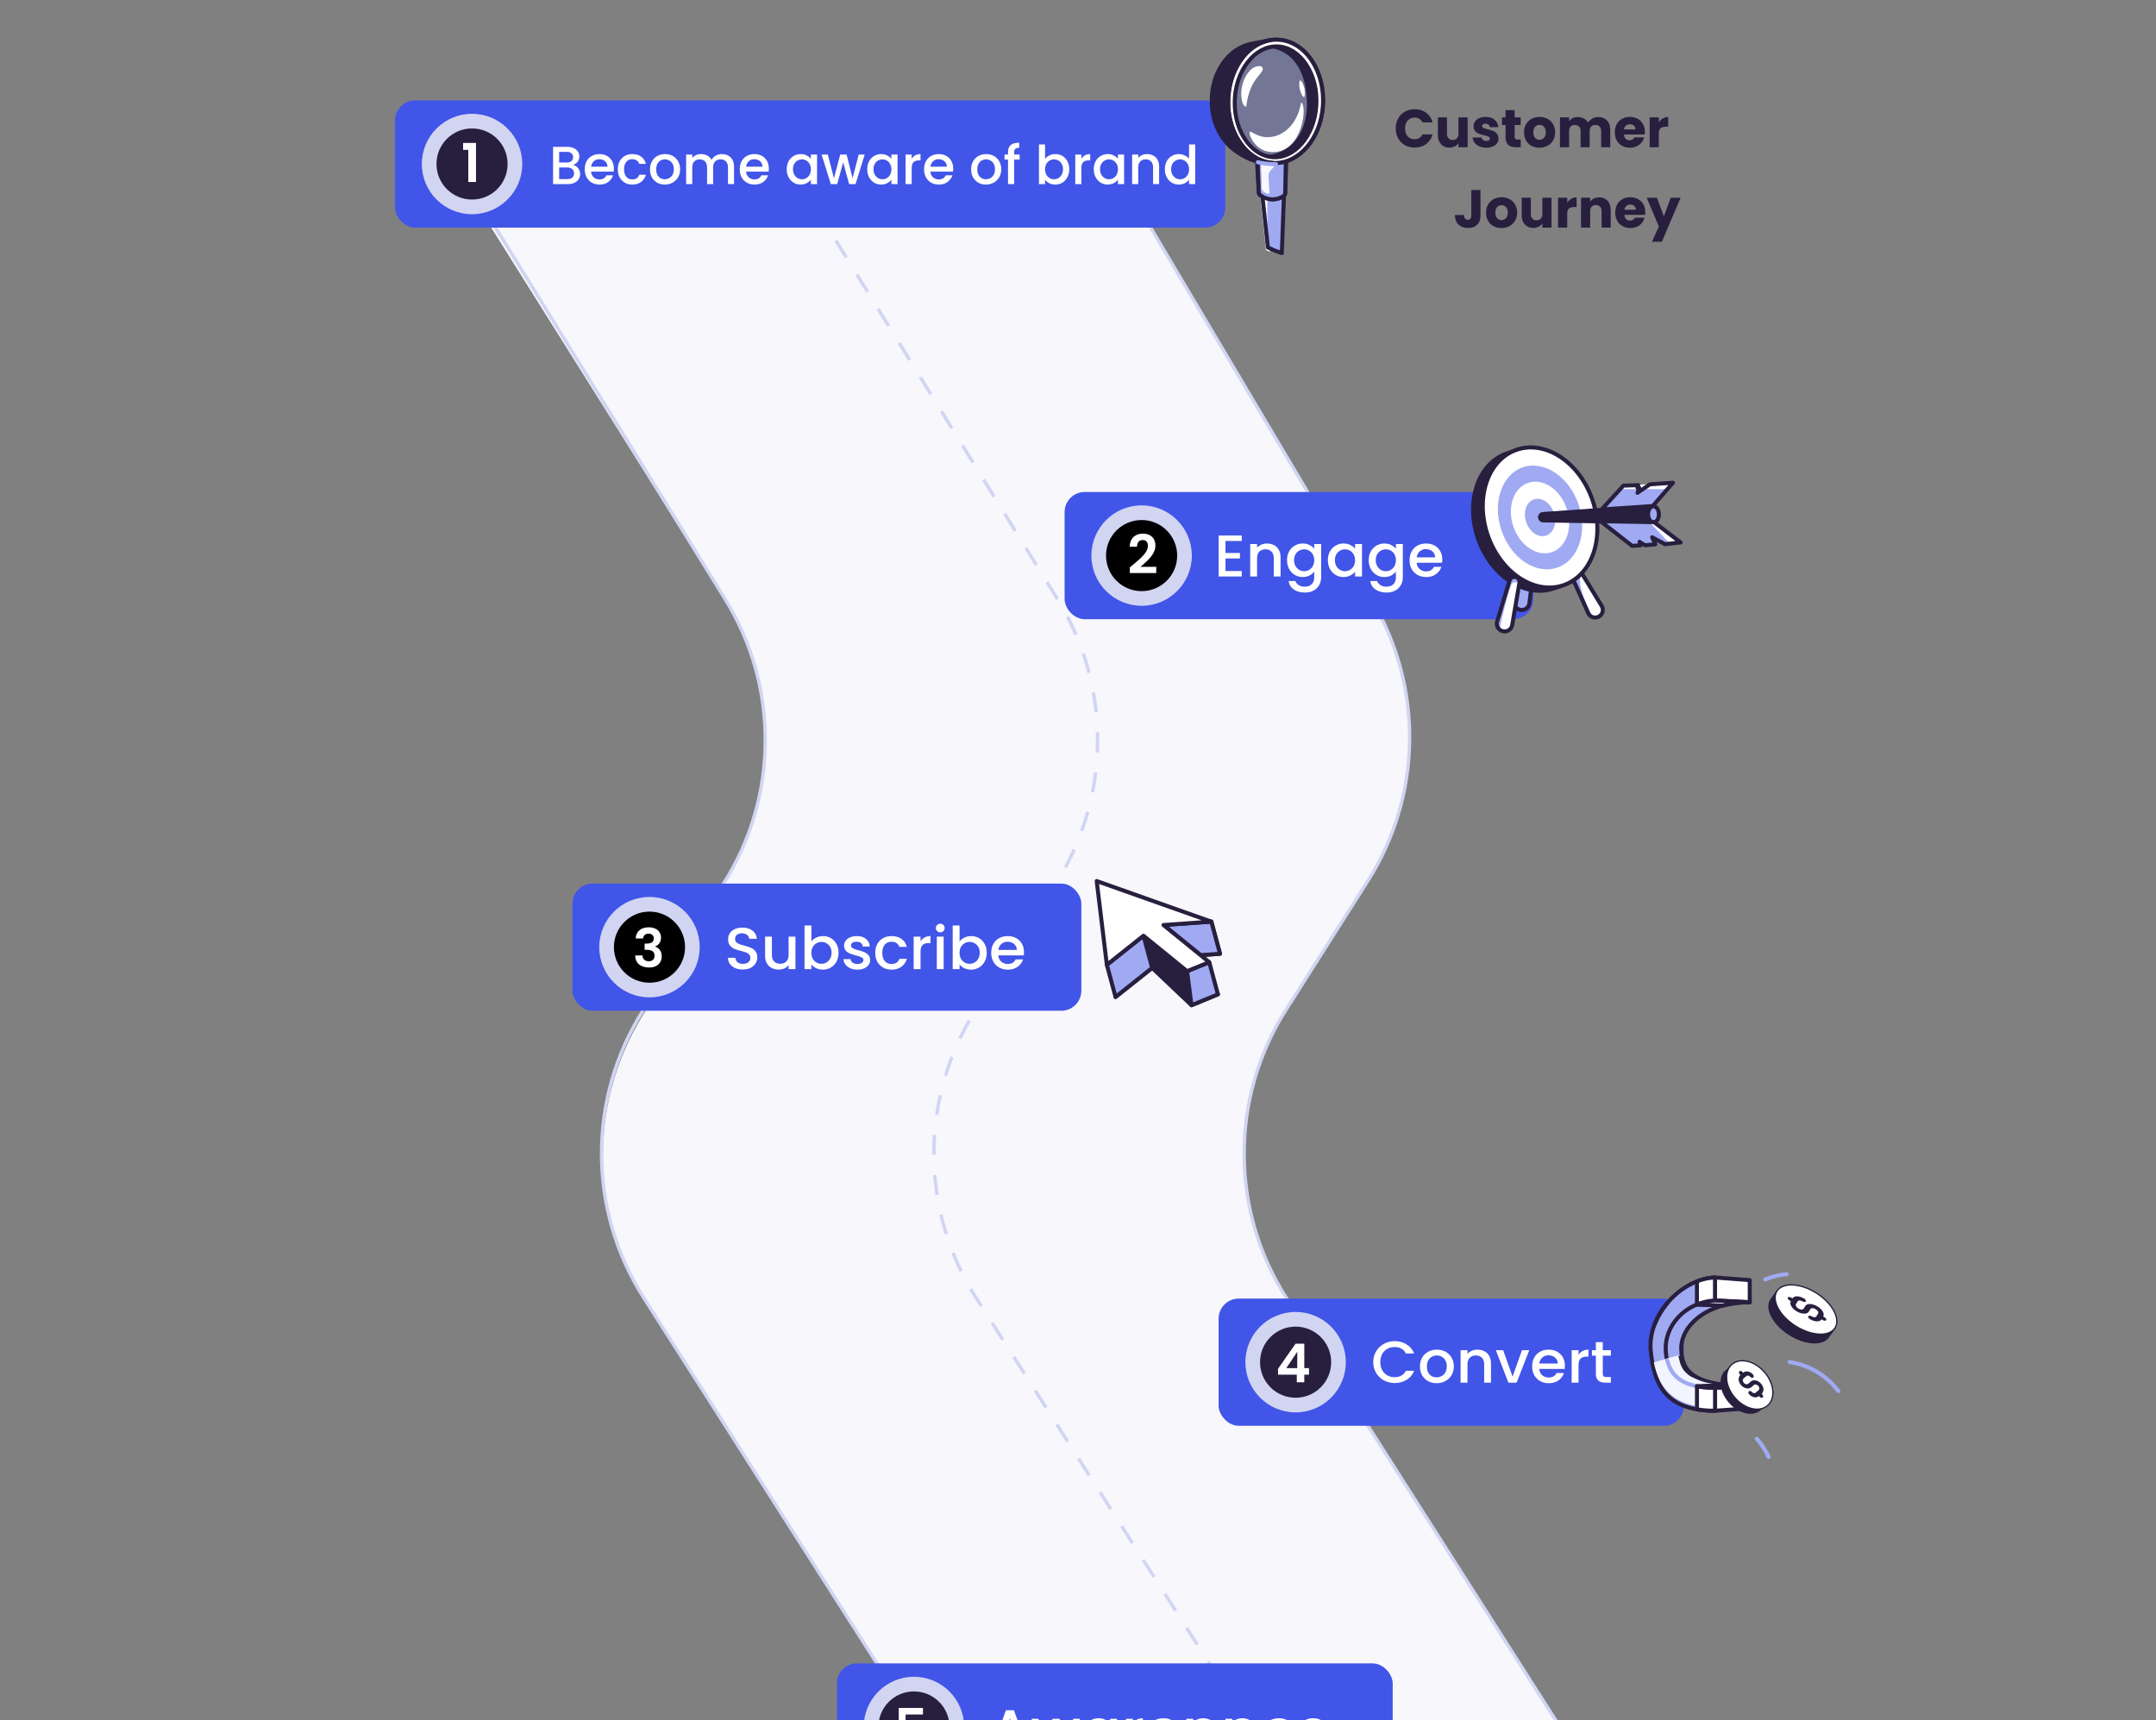 <?xml version="1.0" encoding="UTF-8"?> <svg xmlns="http://www.w3.org/2000/svg" width="644" height="514" fill="none"><rect width="100%" height="100%" fill="#808080" stroke="none"/> <g clip-path="url(#a)"> <path fill="#F7F7FC" d="M409.851 179.477 321.735 31H123.506l92.591 147.608c16.071 25.621 16.32 58.115.643 83.979l-25.069 41.358c-15.799 26.066-15.414 58.844.993 84.531l105.294 164.851c17.401 27.243 16.696 62.281-1.786 88.803l-78.737 112.986c-19.881 28.529-19.057 66.633 2.04 94.275l99.358 130.184a76.125 76.125 0 0 0 53.101 29.575c65.959 6.44 108.067-68.645 68.172-121.564l-28.955-38.409c-20.938-27.773-21.531-65.892-1.469-94.303l78.643-111.371c18.736-26.534 19.569-61.763 2.106-89.153l-106.26-166.668c-16.693-26.181-16.728-59.657-.09-85.873l24.52-38.637c16.143-25.437 16.626-57.787 1.25-83.695Z"></path> <path stroke="#D1D5F2" stroke-dasharray="6 6" d="m224.43 31 91.485 148.092c16.104 26.067 15.904 59.041-.514 84.911l-23.992 37.806c-16.638 26.216-16.603 59.692.09 85.873l106.26 166.668c17.463 27.39 16.63 62.619-2.106 89.153L317.01 754.874c-20.062 28.411-19.468 66.53 1.469 94.303L451.781 1026"></path> <path stroke="#D1D5F2" d="m321.735 31 88.116 148.477c15.376 25.908 14.893 58.258-1.25 83.695l-24.52 38.637c-16.638 26.216-16.603 59.692.09 85.873l106.26 166.668c17.463 27.39 16.63 62.619-2.107 89.153l-78.642 111.371c-20.062 28.411-19.469 66.53 1.469 94.303L544.453 1026M125.157 31l91.485 148.092c16.103 26.067 15.903 59.041-.514 84.911l-23.992 37.806c-16.638 26.216-16.603 59.692.089 85.873L298.486 554.35c17.462 27.39 16.63 62.619-2.107 89.153l-78.642 111.371c-20.063 28.411-19.469 66.53 1.469 94.303L352.508 1026"></path> <rect width="248" height="38" x="118" y="30" fill="#4155E8" rx="6"></rect> <path fill="#fff" d="M171.152 49.288c.597.107 1.104.421 1.52.944.416.523.624 1.115.624 1.776 0 .565-.149 1.077-.448 1.536-.288.448-.709.805-1.264 1.072-.555.256-1.2.384-1.936.384H165.2V43.88h4.24c.757 0 1.408.128 1.952.384s.955.603 1.232 1.04c.277.427.416.907.416 1.44 0 .64-.171 1.173-.512 1.6-.341.427-.8.741-1.376.944Zm-4.128-.736h2.256c.597 0 1.061-.133 1.392-.4.341-.277.512-.672.512-1.184 0-.501-.171-.89-.512-1.168-.331-.288-.795-.432-1.392-.432h-2.256v3.184Zm2.464 4.96c.619 0 1.104-.15 1.456-.448.352-.299.528-.715.528-1.248 0-.544-.187-.976-.56-1.296-.373-.32-.869-.48-1.488-.48h-2.4v3.472h2.464Zm13.87-3.136c0 .33-.021.63-.064.896h-6.736c.053.704.315 1.27.784 1.696.469.427 1.045.64 1.728.64.981 0 1.675-.41 2.08-1.232h1.968a4 4 0 0 1-1.456 2c-.693.512-1.557.768-2.592.768-.843 0-1.6-.187-2.272-.56a4.187 4.187 0 0 1-1.568-1.6c-.373-.693-.56-1.493-.56-2.4 0-.907.181-1.701.544-2.384a3.936 3.936 0 0 1 1.552-1.6c.672-.373 1.44-.56 2.304-.56.832 0 1.573.181 2.224.544a3.83 3.83 0 0 1 1.52 1.536c.363.65.544 1.403.544 2.256Zm-1.904-.576c-.011-.672-.251-1.21-.72-1.616-.469-.405-1.051-.608-1.744-.608-.629 0-1.168.203-1.616.608-.448.395-.715.933-.8 1.616h4.88Zm3.091.784c0-.907.181-1.701.544-2.384a3.963 3.963 0 0 1 1.536-1.6c.651-.373 1.397-.56 2.24-.56 1.067 0 1.947.256 2.64.768.704.501 1.179 1.221 1.424 2.16h-1.968a2.081 2.081 0 0 0-.768-1.024c-.352-.245-.795-.368-1.328-.368-.747 0-1.344.267-1.792.8-.437.523-.656 1.259-.656 2.208 0 .95.219 1.69.656 2.224.448.533 1.045.8 1.792.8 1.056 0 1.755-.464 2.096-1.392h1.968c-.256.896-.736 1.61-1.44 2.144-.704.523-1.579.784-2.624.784-.843 0-1.589-.187-2.24-.56a4.101 4.101 0 0 1-1.536-1.6c-.363-.693-.544-1.493-.544-2.4Zm14.026 4.56c-.832 0-1.584-.187-2.256-.56a4.151 4.151 0 0 1-1.584-1.6c-.384-.693-.576-1.493-.576-2.4 0-.896.197-1.69.592-2.384a4.09 4.09 0 0 1 1.616-1.6c.683-.373 1.445-.56 2.288-.56.843 0 1.605.187 2.288.56a4.09 4.09 0 0 1 1.616 1.6c.395.693.592 1.488.592 2.384 0 .896-.203 1.69-.608 2.384a4.25 4.25 0 0 1-1.664 1.616 4.78 4.78 0 0 1-2.304.56Zm0-1.584a2.67 2.67 0 0 0 1.312-.336c.416-.224.752-.56 1.008-1.008.256-.448.384-.992.384-1.632 0-.64-.123-1.179-.368-1.616a2.473 2.473 0 0 0-.976-1.008 2.67 2.67 0 0 0-1.312-.336 2.67 2.67 0 0 0-1.312.336c-.395.224-.709.56-.944 1.008-.235.437-.352.976-.352 1.616 0 .95.24 1.685.72 2.208.491.512 1.104.768 1.84.768Zm17.051-7.52c.693 0 1.312.144 1.856.432.555.288.987.715 1.296 1.28.32.565.48 1.248.48 2.048V55h-1.808v-4.928c0-.79-.197-1.392-.592-1.808-.395-.427-.933-.64-1.616-.64s-1.227.213-1.632.64c-.395.416-.592 1.019-.592 1.808V55h-1.808v-4.928c0-.79-.197-1.392-.592-1.808-.395-.427-.933-.64-1.616-.64s-1.227.213-1.632.64c-.395.416-.592 1.019-.592 1.808V55h-1.824v-8.816h1.824v1.008a3.033 3.033 0 0 1 1.136-.848 3.6 3.6 0 0 1 1.472-.304c.704 0 1.333.15 1.888.448.555.299.981.73 1.28 1.296.267-.533.683-.955 1.248-1.264a3.64 3.64 0 0 1 1.824-.48Zm14.033 4.336c0 .33-.021.63-.064.896h-6.736c.053.704.315 1.27.784 1.696.469.427 1.045.64 1.728.64.981 0 1.675-.41 2.08-1.232h1.968a4 4 0 0 1-1.456 2c-.693.512-1.557.768-2.592.768-.843 0-1.6-.187-2.272-.56a4.187 4.187 0 0 1-1.568-1.6c-.373-.693-.56-1.493-.56-2.4 0-.907.181-1.701.544-2.384a3.936 3.936 0 0 1 1.552-1.6c.672-.373 1.44-.56 2.304-.56.832 0 1.573.181 2.224.544a3.83 3.83 0 0 1 1.52 1.536c.363.65.544 1.403.544 2.256Zm-1.904-.576c-.011-.672-.251-1.21-.72-1.616-.469-.405-1.051-.608-1.744-.608-.629 0-1.168.203-1.616.608-.448.395-.715.933-.8 1.616h4.88Zm7.247.752c0-.885.182-1.67.544-2.352a4.07 4.07 0 0 1 3.616-2.16c.694 0 1.296.139 1.808.416.523.267.939.603 1.248 1.008v-1.28h1.84V55h-1.84v-1.312c-.309.416-.73.763-1.264 1.04-.533.277-1.141.416-1.824.416a3.92 3.92 0 0 1-2.08-.576 4.283 4.283 0 0 1-1.504-1.632c-.362-.704-.544-1.499-.544-2.384Zm7.216.032c0-.608-.128-1.136-.384-1.584a2.578 2.578 0 0 0-.976-1.024 2.571 2.571 0 0 0-1.312-.352c-.469 0-.906.117-1.312.352a2.58 2.58 0 0 0-.992 1.008c-.245.437-.368.96-.368 1.568 0 .608.123 1.141.368 1.6.256.459.587.81.992 1.056.416.235.854.352 1.312.352.47 0 .907-.117 1.312-.352.406-.235.731-.576.976-1.024.256-.459.384-.992.384-1.6Zm16.076-4.4L255.554 55h-1.92l-1.776-6.512L250.082 55h-1.92l-2.752-8.816h1.856l1.84 7.088 1.872-7.088h1.904l1.792 7.056 1.824-7.056h1.792Zm.755 4.368c0-.885.181-1.67.544-2.352a4.063 4.063 0 0 1 3.616-2.16c.693 0 1.296.139 1.808.416.523.267.939.603 1.248 1.008v-1.28h1.84V55h-1.84v-1.312c-.309.416-.731.763-1.264 1.04s-1.141.416-1.824.416a3.917 3.917 0 0 1-2.08-.576 4.275 4.275 0 0 1-1.504-1.632c-.363-.704-.544-1.499-.544-2.384Zm7.216.032c0-.608-.128-1.136-.384-1.584a2.584 2.584 0 0 0-.976-1.024 2.574 2.574 0 0 0-1.312-.352c-.469 0-.907.117-1.312.352a2.58 2.58 0 0 0-.992 1.008c-.245.437-.368.96-.368 1.568 0 .608.123 1.141.368 1.6.256.459.587.81.992 1.056a2.63 2.63 0 0 0 1.312.352c.469 0 .907-.117 1.312-.352s.731-.576.976-1.024c.256-.459.384-.992.384-1.6Zm6.06-3.12a2.826 2.826 0 0 1 1.056-1.04c.448-.256.976-.384 1.584-.384v1.888h-.464c-.715 0-1.259.181-1.632.544-.363.363-.544.992-.544 1.888V55h-1.824v-8.816h1.824v1.28Zm12.397 2.912c0 .33-.022.63-.064.896h-6.736c.053.704.314 1.27.784 1.696.469.427 1.045.64 1.728.64.981 0 1.674-.41 2.08-1.232h1.967a3.992 3.992 0 0 1-1.455 2c-.694.512-1.558.768-2.592.768-.843 0-1.6-.187-2.272-.56a4.18 4.18 0 0 1-1.568-1.6c-.374-.693-.56-1.493-.56-2.4 0-.907.181-1.701.544-2.384a3.93 3.93 0 0 1 1.552-1.6c.672-.373 1.44-.56 2.304-.56.832 0 1.573.181 2.224.544.65.363 1.157.875 1.52 1.536.362.65.544 1.403.544 2.256Zm-1.904-.576c-.011-.672-.251-1.21-.72-1.616-.47-.405-1.051-.608-1.744-.608-.63 0-1.168.203-1.616.608-.448.395-.715.933-.8 1.616h4.88Zm11.679 5.344c-.832 0-1.584-.187-2.256-.56a4.151 4.151 0 0 1-1.584-1.6c-.384-.693-.576-1.493-.576-2.4 0-.896.197-1.69.592-2.384a4.083 4.083 0 0 1 1.616-1.6c.682-.373 1.445-.56 2.288-.56.842 0 1.605.187 2.288.56a4.095 4.095 0 0 1 1.616 1.6c.394.693.592 1.488.592 2.384 0 .896-.203 1.69-.608 2.384a4.256 4.256 0 0 1-1.664 1.616 4.785 4.785 0 0 1-2.304.56Zm0-1.584c.469 0 .906-.112 1.312-.336.416-.224.752-.56 1.008-1.008.256-.448.384-.992.384-1.632 0-.64-.123-1.179-.368-1.616a2.479 2.479 0 0 0-.976-1.008 2.672 2.672 0 0 0-1.312-.336c-.47 0-.907.112-1.312.336-.395.224-.71.56-.944 1.008-.235.437-.352.976-.352 1.616 0 .95.24 1.685.72 2.208.49.512 1.104.768 1.84.768Zm10.075-5.888h-1.632V55h-1.84v-7.328h-1.04v-1.488h1.04v-.624c0-1.013.267-1.75.8-2.208.544-.47 1.392-.704 2.544-.704v1.52c-.555 0-.944.107-1.168.32-.224.203-.336.56-.336 1.072v.624h1.632v1.488Zm7.597-.176c.309-.427.73-.773 1.264-1.04a3.92 3.92 0 0 1 1.808-.416c.778 0 1.482.187 2.112.56.629.373 1.125.907 1.488 1.6.362.683.544 1.467.544 2.352 0 .885-.182 1.68-.544 2.384a4.12 4.12 0 0 1-1.504 1.632 3.947 3.947 0 0 1-2.096.576c-.683 0-1.291-.133-1.824-.4-.523-.267-.939-.608-1.248-1.024V55h-1.824V43.16h1.824v4.336Zm5.36 3.056c0-.608-.128-1.13-.384-1.568a2.447 2.447 0 0 0-.992-1.008 2.577 2.577 0 0 0-1.312-.352 2.63 2.63 0 0 0-1.312.352 2.691 2.691 0 0 0-.992 1.024c-.246.448-.368.976-.368 1.584 0 .608.122 1.141.368 1.6.256.448.586.79.992 1.024a2.63 2.63 0 0 0 1.312.352c.469 0 .906-.117 1.312-.352.416-.245.746-.597.992-1.056.256-.459.384-.992.384-1.6Zm5.483-3.088a2.826 2.826 0 0 1 1.056-1.04c.448-.256.976-.384 1.584-.384v1.888h-.464c-.714 0-1.258.181-1.632.544-.362.363-.544.992-.544 1.888V55h-1.824v-8.816h1.824v1.28Zm3.709 3.088c0-.885.181-1.67.544-2.352a4.063 4.063 0 0 1 3.616-2.16c.693 0 1.296.139 1.808.416.523.267.939.603 1.248 1.008v-1.28h1.84V55h-1.84v-1.312c-.309.416-.731.763-1.264 1.04s-1.141.416-1.824.416a3.917 3.917 0 0 1-2.08-.576 4.275 4.275 0 0 1-1.504-1.632c-.363-.704-.544-1.499-.544-2.384Zm7.216.032c0-.608-.128-1.136-.384-1.584a2.584 2.584 0 0 0-.976-1.024 2.574 2.574 0 0 0-1.312-.352c-.469 0-.907.117-1.312.352a2.58 2.58 0 0 0-.992 1.008c-.245.437-.368.96-.368 1.568 0 .608.123 1.141.368 1.6.256.459.587.81.992 1.056a2.63 2.63 0 0 0 1.312.352c.469 0 .907-.117 1.312-.352s.731-.576.976-1.024c.256-.459.384-.992.384-1.6Zm8.684-4.544c.693 0 1.312.144 1.856.432.554.288.986.715 1.296 1.28.309.565.464 1.248.464 2.048V55h-1.808v-4.928c0-.79-.198-1.392-.592-1.808-.395-.427-.934-.64-1.616-.64-.683 0-1.227.213-1.632.64-.395.416-.592 1.019-.592 1.808V55h-1.824v-8.816h1.824v1.008a3.025 3.025 0 0 1 1.136-.848 3.71 3.71 0 0 1 1.488-.304Zm5.334 4.512c0-.885.182-1.67.544-2.352a4.059 4.059 0 0 1 3.632-2.16c.576 0 1.142.128 1.696.384.566.245 1.014.576 1.344.992V43.16h1.84V55h-1.84v-1.328c-.298.427-.714.779-1.248 1.056-.522.277-1.125.416-1.808.416a4.028 4.028 0 0 1-2.112-.576 4.283 4.283 0 0 1-1.504-1.632c-.362-.704-.544-1.499-.544-2.384Zm7.216.032c0-.608-.128-1.136-.384-1.584a2.578 2.578 0 0 0-.976-1.024 2.571 2.571 0 0 0-1.312-.352c-.469 0-.906.117-1.312.352a2.58 2.58 0 0 0-.992 1.008c-.245.437-.368.96-.368 1.568 0 .608.123 1.141.368 1.6.256.459.587.81.992 1.056.416.235.854.352 1.312.352.47 0 .907-.117 1.312-.352.406-.235.731-.576.976-1.024.256-.459.384-.992.384-1.6Z"></path> <circle cx="141" cy="49" r="15" fill="#D1D5F2"></circle> <circle cx="141" cy="49" r="10.625" fill="#281F3F"></circle> <path fill="#fff" d="M138.326 44.775v-2.064h3.856v11.664h-2.304v-9.6h-1.552Z"></path> <path fill="#A0AAF3" d="m379.081 47.595 4.857-.075-1.03 27.791-2.432-.326-1.714-1.152-2.853-26.387 3.172.15Z"></path> <path fill="#A0AAF3" d="m380.055 58.48.399 16.67 2.435.233.336-17.341-3.17.438Z"></path> <path stroke="#281F3F" stroke-linecap="round" stroke-linejoin="round" stroke-miterlimit="10" stroke-width="1.2" d="m375.994 57.384-.543-9.613 8.802-1.275-.357 11.141a1.24 1.24 0 0 1-.593 1.016c-.738.44-2.051 1.034-3.733.869a6.227 6.227 0 0 1-3.039-1.155 1.233 1.233 0 0 1-.537-.983Z"></path> <path fill="#fff" d="M376.423 58.504a5.1 5.1 0 0 0 .89.247c.261.05.501.083.72.1.306.024.542.165.537.316-.051 2.151-.049 4.36.028 6.614.114 3.414.334 6.297.729 9.497-.399-.175-.807-.433-1.206-.614a9445.191 9445.191 0 0 0-1.698-16.16Z"></path> <path stroke="#281F3F" stroke-linecap="round" stroke-linejoin="round" stroke-miterlimit="10" stroke-width="1.2" d="m379.066 47.595 4.856-.077-1.04 28.103-2.36-.853-1.801-.834-2.827-26.488 3.172.15Z"></path> <path fill="#A0AAF3" d="M379.566 59.529a6.236 6.236 0 0 1-3.039-1.155 1.247 1.247 0 0 1-.525-.983l-.364-9.964 4.321.924 4.513-.183c-.116 4.085-.474 5.38-.59 9.465-.014.419-.235.796-.593 1.016a6.05 6.05 0 0 1-3.723.88Z"></path> <path fill="#F7F7FC" d="m381.57 47.135-.574 2.493a5.867 5.867 0 0 0-1.571 1.444 2.615 2.615 0 0 0-.519 1.73l.305 5.526-1.298.176-1.02-.63-.249-10.71 4.926-.029Z"></path> <path fill="#A0AAF3" d="M379.556 59.528a6.231 6.231 0 0 1-3.04-1.155 1.25 1.25 0 0 1-.526-.983l-.363-9.963.903.84c.098 2.598.185 5.196.284 7.795.011.302.121.598.311.833.294.369.826.846 1.622.959.207.031.404.03.591.017a1.401 1.401 0 0 0 1.253-1.416l-.167-8.318.8-1.623s2.996-.373 3.018-1.136c-.116 4.085-.244 8.17-.361 12.255-.014.419-.234.796-.593 1.016a6.108 6.108 0 0 1-3.732.88Z"></path> <path stroke="#281F3F" stroke-linecap="round" stroke-linejoin="round" stroke-miterlimit="10" stroke-width="1.2" d="M379.562 59.53a6.232 6.232 0 0 1-3.039-1.156 1.25 1.25 0 0 1-.526-.983l-.363-9.963 4.741-.04 3.71.455c-.117 4.085-.091 5.705-.207 9.79-.015.42-.236.796-.594 1.016a6.046 6.046 0 0 1-3.722.88Z"></path> <path fill="#4353EE" fill-opacity=".2" d="M366.857 30.395c-.074 9.932 5.954 17.944 13.447 18.297 7.493.353 14.132-7.064 14.84-16.966.746-10.374-5.223-19.471-13.383-19.855-8.16-.384-14.836 8.117-14.904 18.524Z"></path> <path fill="#281F3F" stroke="#281F3F" stroke-linecap="round" stroke-linejoin="round" stroke-miterlimit="10" stroke-width="1.2" d="M376.724 46.984c6.836.322 13.897-4.34 14.273-15.453-.029-12.391-5.853-17.682-13.237-18.03a9.914 9.914 0 0 0-2.836.276c2.061-1.324 4.386-2.022 6.836-1.906 8.16.384 14.14 9.481 13.383 19.855-.719 9.902-7.347 17.319-14.84 16.966-2.242-.105-4.341-.882-6.182-2.185a9.718 9.718 0 0 0 2.603.477Z"></path> <path fill="#fff" stroke="#281F3F" stroke-linecap="round" stroke-linejoin="round" stroke-miterlimit="10" stroke-width="1.2" d="M381.681 13.87c-3.259-.154-6.415 1.463-8.853 4.534-2.552 3.206-3.968 7.51-4.014 12.083-.053 4.486 1.218 8.658 3.534 11.781 2.158 2.911 5.005 4.574 8.024 4.716 3.019.142 5.98-1.247 8.362-3.945 2.563-2.904 4.146-6.942 4.451-11.405.309-4.571-.758-8.992-3.052-12.415-2.19-3.279-5.192-5.197-8.452-5.35Zm.079-2c8.16.385 14.14 9.482 13.383 19.856-.719 9.902-7.347 17.319-14.84 16.966-7.493-.353-13.521-8.365-13.447-18.297.068-10.407 6.743-18.909 14.904-18.524Z"></path> <path fill="#281F3F" stroke="#281F3F" stroke-linecap="round" stroke-linejoin="round" stroke-miterlimit="10" stroke-width="1.2" d="m378.015 48.346-.077-.026c.033.013.055.025.077.026Z"></path> <path stroke="#281F3F" stroke-linecap="round" stroke-linejoin="round" stroke-miterlimit="10" stroke-width="1.2" d="M379.492 11.997h-.011"></path> <path fill="#281F3F" stroke="#281F3F" stroke-linecap="round" stroke-linejoin="round" stroke-miterlimit="10" stroke-width="1.2" d="m373.665 13.105.121-.026c.078-.018.155-.025.232-.043l4.918-.931c-6.843 1.454-12.022 9.133-12.081 18.29-.059 8.857 4.852 16.214 11.169 17.954l2.279.344c-4.105-.107-6.561-.384-10.908-3.355-4.53-3.098-7.433-8.606-7.451-15.174-.05-8.527 4.979-15.665 11.721-17.059Z"></path> <path fill="#fff" d="M388.623 30.644c1.934.468.677 14.596-8.215 14.803-5.603.134-7.513-5.564-7.135-6.042.484-.407 2.241 1.731 5.72 1.572 4.499-.208 8.627-4.029 9.63-10.333ZM376.681 21.705c1.818-2.25-1.42-2.715-3.344-.6-4.051 4.46-2.453 11.285-1.075 10.715.8-6.798 3.678-8.945 4.419-10.115ZM388.35 24.01c.342-.07 1.052 1.277 1.304 2.58.185 1 .173 2.334-.158 2.404-.364.07-1.093-1.375-1.32-2.774-.134-.879-.146-2.139.174-2.21Z"></path> <path stroke="#A0AAF3" stroke-linecap="round" stroke-linejoin="round" stroke-miterlimit="10" stroke-width="1.2" d="M381.146 49.038a25.277 25.277 0 0 1-2.407-.092 23.453 23.453 0 0 1-3.007-.475"></path> <rect width="140" height="38" x="318" y="147" fill="#4155E8" rx="6"></rect> <path fill="#fff" d="M366.052 161.637v3.59h4.32v1.637h-4.32v3.749h4.86v1.637H364V160h6.912v1.637h-4.86ZM378.443 162.394c.78 0 1.476.158 2.088.475a3.411 3.411 0 0 1 1.457 1.408c.348.622.522 1.373.522 2.253v5.72h-2.033v-5.421c0-.868-.222-1.531-.666-1.989-.444-.469-1.05-.704-1.818-.704s-1.38.235-1.836.704c-.444.458-.666 1.121-.666 1.989v5.421h-2.052v-9.698h2.052v1.109c.336-.399.762-.71 1.278-.933a4.258 4.258 0 0 1 1.674-.334ZM389.123 162.394c.768 0 1.446.152 2.034.457.6.294 1.068.663 1.404 1.109v-1.408h2.07v9.856c0 .892-.192 1.684-.576 2.376a4.086 4.086 0 0 1-1.674 1.654c-.72.399-1.584.599-2.592.599-1.343 0-2.459-.311-3.347-.933-.888-.61-1.392-1.443-1.512-2.499h2.034c.156.504.486.909.99 1.214.516.317 1.128.475 1.835.475.828 0 1.494-.246 1.998-.739.516-.493.774-1.208.774-2.147v-1.619c-.348.457-.822.845-1.422 1.161-.588.305-1.26.458-2.016.458a4.604 4.604 0 0 1-2.375-.634 4.741 4.741 0 0 1-1.692-1.795c-.408-.774-.612-1.648-.612-2.622s.204-1.836.612-2.587a4.518 4.518 0 0 1 1.692-1.743 4.612 4.612 0 0 1 2.375-.633Zm3.438 4.998c0-.669-.144-1.25-.432-1.742a2.871 2.871 0 0 0-1.098-1.127 2.948 2.948 0 0 0-1.476-.387c-.527 0-1.019.129-1.475.387a2.87 2.87 0 0 0-1.116 1.109c-.276.481-.414 1.056-.414 1.725s.138 1.255.414 1.76c.288.504.66.892 1.116 1.161a3.004 3.004 0 0 0 2.951 0 2.868 2.868 0 0 0 1.098-1.126c.288-.505.432-1.091.432-1.76ZM396.642 167.357c0-.974.204-1.836.612-2.587a4.518 4.518 0 0 1 1.692-1.743 4.613 4.613 0 0 1 2.376-.633c.78 0 1.458.152 2.034.457.588.294 1.056.663 1.404 1.109v-1.408h2.07v9.698h-2.07v-1.444c-.348.458-.822.839-1.422 1.144-.6.305-1.284.458-2.052.458a4.477 4.477 0 0 1-2.34-.634 4.741 4.741 0 0 1-1.692-1.795c-.408-.774-.612-1.648-.612-2.622Zm8.118.035c0-.669-.144-1.25-.432-1.742a2.871 2.871 0 0 0-1.098-1.127 2.948 2.948 0 0 0-1.476-.387c-.528 0-1.02.129-1.476.387a2.87 2.87 0 0 0-1.116 1.109c-.276.481-.414 1.056-.414 1.725s.138 1.255.414 1.76c.288.504.66.892 1.116 1.161a3.004 3.004 0 0 0 2.952 0 2.868 2.868 0 0 0 1.098-1.126c.288-.505.432-1.091.432-1.76ZM413.521 162.394c.768 0 1.445.152 2.033.457.6.294 1.068.663 1.404 1.109v-1.408h2.07v9.856c0 .892-.192 1.684-.576 2.376a4.086 4.086 0 0 1-1.674 1.654c-.72.399-1.584.599-2.591.599-1.344 0-2.46-.311-3.348-.933-.888-.61-1.392-1.443-1.512-2.499h2.034c.156.504.486.909.99 1.214.516.317 1.128.475 1.836.475.827 0 1.493-.246 1.997-.739.516-.493.774-1.208.774-2.147v-1.619c-.348.457-.822.845-1.422 1.161-.588.305-1.259.458-2.015.458a4.605 4.605 0 0 1-2.376-.634 4.741 4.741 0 0 1-1.692-1.795c-.408-.774-.612-1.648-.612-2.622s.204-1.836.612-2.587a4.518 4.518 0 0 1 1.692-1.743 4.613 4.613 0 0 1 2.376-.633Zm3.437 4.998c0-.669-.144-1.25-.432-1.742a2.871 2.871 0 0 0-1.098-1.127 2.944 2.944 0 0 0-1.475-.387c-.528 0-1.02.129-1.476.387a2.87 2.87 0 0 0-1.116 1.109c-.276.481-.414 1.056-.414 1.725s.138 1.255.414 1.76c.288.504.66.892 1.116 1.161a3.004 3.004 0 0 0 2.951 0 2.868 2.868 0 0 0 1.098-1.126c.288-.505.432-1.091.432-1.76ZM430.813 167.163c0 .364-.024.692-.072.986h-7.578c.06.774.354 1.396.882 1.865.528.47 1.176.704 1.944.704 1.104 0 1.884-.451 2.34-1.355h2.214c-.3.892-.846 1.625-1.638 2.2-.78.563-1.752.845-2.916.845-.948 0-1.8-.205-2.556-.616a4.651 4.651 0 0 1-1.764-1.76c-.42-.763-.63-1.643-.63-2.64 0-.997.204-1.871.612-2.622a4.37 4.37 0 0 1 1.746-1.76c.756-.411 1.62-.616 2.592-.616.936 0 1.77.199 2.502.598a4.26 4.26 0 0 1 1.71 1.69c.408.715.612 1.543.612 2.481Zm-2.142-.633c-.012-.74-.282-1.332-.81-1.778-.528-.446-1.182-.669-1.962-.669-.708 0-1.314.223-1.818.669-.504.434-.804 1.027-.9 1.778h5.49Z"></path> <circle cx="341" cy="166" r="15" fill="#D1D5F2"></circle> <circle cx="341" cy="166" r="10.625" fill="#000"></circle> <path fill="#fff" d="M338.302 168.847a62.276 62.276 0 0 0 2.448-2.128 10.103 10.103 0 0 0 1.52-1.792c.405-.619.608-1.227.608-1.824 0-.544-.128-.971-.384-1.28-.256-.309-.651-.464-1.184-.464-.533 0-.944.181-1.232.544-.288.352-.437.837-.448 1.456h-2.176c.043-1.28.421-2.251 1.136-2.912.725-.661 1.643-.992 2.752-.992 1.216 0 2.149.325 2.8.976.651.64.976 1.488.976 2.544 0 .832-.224 1.627-.672 2.384a9.63 9.63 0 0 1-1.536 1.984 50.264 50.264 0 0 1-2.256 2.016h4.72v1.856h-7.904v-1.664l.832-.704ZM469.193 171.573l5.194 11.58a2.282 2.282 0 1 0 4.029-2.12l-6.585-10.826a1.489 1.489 0 0 0-2.639 1.366h.001Z"></path> <path fill="#A0AAF3" d="M472.506 171.396c-2.349 2.869 3.306 13.102 3.306 13.102s-.443.062-.873-.566c-.429-.628-4.938-10.453-4.938-10.453l2.504-2.083h.001Z"></path> <path stroke="#281F3F" stroke-linecap="round" stroke-linejoin="round" stroke-width="1.2" d="m469.193 171.573 5.194 11.58a2.282 2.282 0 1 0 4.029-2.12l-6.585-10.826a1.489 1.489 0 0 0-2.639 1.366h.001Z"></path> <path fill="#A0AAF3" stroke="#281F3F" stroke-linecap="round" stroke-linejoin="round" stroke-width="1.2" d="m458.396 167.632-1.572 12.625a2.284 2.284 0 1 1-4.481-.845l3.124-12.312a1.492 1.492 0 0 1 2.929.532Z"></path> <path fill="#281F3F" stroke="#281F3F" stroke-linecap="round" stroke-linejoin="round" stroke-width="1.2" d="m450.183 135.451.118-.037h-.002l3.293-1.091-.307.498c7.83-.623 16.093 5.744 19.47 15.582 3.545 10.325.465 20.85-6.867 24.652l.469-.006-2.31.787c-8.639 2.895-18.745-3.799-22.573-14.951-3.828-11.152.07-22.539 8.708-25.433l.001-.001Z"></path> <path fill="#fff" stroke="#281F3F" stroke-linecap="round" stroke-linejoin="round" stroke-width="1.2" d="M444.381 159.876c-3.829-11.188.069-22.612 8.707-25.516 8.637-2.905 18.743 3.81 22.573 14.997 3.829 11.188-.069 22.612-8.707 25.517-8.637 2.904-18.744-3.81-22.573-14.998Z"></path> <path fill="#A0AAF3" d="M448.501 158.51c-2.818-8.284.051-16.743 6.407-18.894s13.793 2.821 16.61 11.105c2.818 8.284-.05 16.743-6.407 18.894-6.355 2.151-13.792-2.821-16.61-11.105Z"></path> <path fill="#fff" d="M452.042 157.307c-1.951-5.722.035-11.564 4.435-13.05 4.4-1.486 9.549 1.949 11.5 7.671 1.95 5.721-.036 11.564-4.436 13.05-4.4 1.486-9.549-1.949-11.499-7.671Z"></path> <path fill="#A0AAF3" d="M455.88 156.021c-1.012-2.989.018-6.041 2.3-6.817 2.281-.776 4.951 1.018 5.962 4.007 1.012 2.989-.018 6.041-2.3 6.817-2.281.776-4.951-1.018-5.962-4.007Z"></path> <path fill="#fff" d="m453.862 174.105-2.166 12.633a2.31 2.31 0 0 1-2.377 1.914c-1.509-.064-2.554-1.529-2.116-2.97l3.723-12.247a1.51 1.51 0 0 1 2.936.67Z"></path> <path fill="#A0AAF3" d="M453.862 174.325c-.534-.412-1.598-.524-2.222 0-.623.524-3.413 11.416-3.469 12.77-.056 1.354.336 1.559.336 1.559s-1.754-.319-1.342-2.791c.414-2.47 4.148-13.123 4.148-13.123l1.577-.066.993.464-.021 1.188v-.001Z"></path> <path stroke="#281F3F" stroke-linecap="round" stroke-linejoin="round" stroke-width="1.2" d="m453.862 174.105-2.166 12.633a2.31 2.31 0 0 1-2.377 1.914c-1.509-.064-2.554-1.529-2.116-2.97l3.723-12.247a1.51 1.51 0 0 1 2.936.67Z"></path> <path fill="#281F3F" stroke="#281F3F" stroke-linecap="round" stroke-linejoin="round" stroke-width="1.2" d="m493.74 151.261.166 4.794-32.96-.567a.956.956 0 0 1-.051-1.909l32.845-2.318Z"></path> <path fill="#A0AAF3" stroke="#281F3F" stroke-linecap="round" stroke-linejoin="round" stroke-width="1.2" d="M492.287 153.68c-.018-1.324.69-2.407 1.581-2.419.892-.013 1.629 1.05 1.647 2.374.018 1.324-.69 2.407-1.581 2.42-.891.012-1.629-1.051-1.647-2.375Z"></path> <path fill="#A0AAF3" d="m493.671 151.193 6.056-6.962-6.917.486-3.689 2.526.504-1.501-.526-.032.232-.751-4.411.138-6.503 7.124 15.254-1.028Z"></path> <path fill="#fff" d="m498.042 146.149-14.136-.01.966-1.048 14.855-.86-1.685 1.918Z"></path> <path stroke="#281F3F" stroke-linecap="round" stroke-linejoin="round" stroke-width="1.2" d="m493.671 151.193 6.056-6.962-6.917.486-3.689 2.526.504-1.501-.526-.032.232-.751-4.411.138-6.503 7.124 15.254-1.028Z"></path> <path fill="#A0AAF3" d="m494.076 156.015 7.924 6.068-4.657.512-3.849-2.061.954 2.101-3.092.287-1.623-1.034.296 1.053-2.532.146-9.389-7.35 15.968.278Z"></path> <path fill="#fff" d="m498.828 162.449-5.868-6.188.99-.204 8.05 6.05-3.172.342Z"></path> <path stroke="#281F3F" stroke-linecap="round" stroke-linejoin="round" stroke-width="1.2" d="m494.076 156.015 7.924 6.068-4.657.512-3.849-2.061.954 2.101-3.092.287-1.623-1.034.296 1.053-2.532.146-9.389-7.35 15.968.278Z"></path> <rect width="152" height="38" x="171" y="264" fill="#4155E8" rx="6"></rect> <path fill="#fff" d="M221.881 289.675c-.84 0-1.596-.141-2.268-.422-.672-.294-1.2-.704-1.584-1.232-.384-.528-.576-1.144-.576-1.848h2.196c.048.528.258.962.63 1.302.384.34.918.511 1.602.511.708 0 1.26-.165 1.656-.493.396-.34.594-.775.594-1.303 0-.41-.126-.745-.378-1.003a2.382 2.382 0 0 0-.918-.598c-.36-.141-.864-.294-1.512-.458-.816-.211-1.482-.422-1.998-.633a3.375 3.375 0 0 1-1.296-1.021c-.36-.458-.54-1.068-.54-1.831 0-.704.18-1.32.54-1.848.36-.528.864-.932 1.512-1.214.648-.282 1.398-.422 2.25-.422 1.212 0 2.202.299 2.97.897.78.587 1.212 1.396 1.296 2.429h-2.268c-.036-.446-.252-.827-.648-1.144-.396-.317-.918-.475-1.566-.475-.588 0-1.068.146-1.44.44-.372.293-.558.716-.558 1.267 0 .375.114.686.342.933.24.234.54.422.9.563.36.141.852.293 1.476.458.828.223 1.5.445 2.016.668.528.223.972.569 1.332 1.039.372.457.558 1.073.558 1.848 0 .622-.174 1.208-.522 1.76-.336.551-.834.997-1.494 1.337-.648.329-1.416.493-2.304.493ZM237.603 279.854v9.698h-2.052v-1.144a3.37 3.37 0 0 1-1.278.95 4.125 4.125 0 0 1-1.655.335c-.78 0-1.482-.159-2.106-.475a3.551 3.551 0 0 1-1.458-1.408c-.348-.622-.522-1.373-.522-2.253v-5.703h2.034v5.404c0 .868.222 1.537.666 2.006.444.458 1.05.686 1.818.686.767 0 1.373-.228 1.817-.686.456-.469.684-1.138.684-2.006v-5.404h2.052ZM242.362 281.298c.348-.47.822-.851 1.422-1.144a4.496 4.496 0 0 1 2.034-.458c.876 0 1.668.205 2.376.616a4.36 4.36 0 0 1 1.674 1.76c.408.751.612 1.613.612 2.587 0 .974-.204 1.848-.612 2.623a4.572 4.572 0 0 1-1.692 1.795 4.518 4.518 0 0 1-2.358.633c-.768 0-1.452-.146-2.052-.44-.588-.293-1.056-.668-1.404-1.126v1.408h-2.051v-13.024h2.051v4.77Zm6.03 3.361c0-.669-.144-1.244-.432-1.725a2.718 2.718 0 0 0-1.116-1.108 3.004 3.004 0 0 0-2.952 0 2.994 2.994 0 0 0-1.116 1.126c-.276.493-.414 1.074-.414 1.742 0 .669.138 1.256.414 1.76.288.493.66.869 1.116 1.127a3.014 3.014 0 0 0 2.952 0c.468-.27.84-.657 1.116-1.162.288-.504.432-1.091.432-1.76ZM256.109 289.71c-.78 0-1.482-.135-2.106-.404-.612-.282-1.098-.657-1.458-1.127a2.81 2.81 0 0 1-.576-1.601h2.124c.036.41.234.756.594 1.038.372.27.834.405 1.386.405.576 0 1.02-.106 1.332-.317.324-.223.486-.505.486-.845 0-.364-.18-.633-.54-.809-.348-.176-.906-.37-1.674-.581-.744-.2-1.35-.393-1.818-.581a3.266 3.266 0 0 1-1.224-.862c-.336-.388-.504-.898-.504-1.532 0-.516.156-.985.468-1.408.312-.434.756-.774 1.332-1.02.588-.247 1.26-.37 2.016-.37 1.128 0 2.034.282 2.718.845.696.551 1.068 1.308 1.116 2.27h-2.052a1.418 1.418 0 0 0-.54-1.038c-.324-.258-.762-.387-1.314-.387-.54 0-.954.099-1.242.299-.288.199-.432.463-.432.792 0 .258.096.475.288.651.192.176.426.317.702.422.276.094.684.217 1.224.37.72.188 1.308.381 1.764.581.468.188.87.469 1.206.845.336.375.51.874.522 1.496a2.47 2.47 0 0 1-.468 1.478c-.312.434-.756.774-1.332 1.021-.564.246-1.23.369-1.998.369ZM261.44 284.694c0-.997.204-1.871.612-2.622a4.41 4.41 0 0 1 1.728-1.76c.732-.411 1.572-.616 2.52-.616 1.2 0 2.189.282 2.969.845.792.551 1.326 1.343 1.602 2.376h-2.214a2.298 2.298 0 0 0-.864-1.127c-.395-.269-.893-.404-1.493-.404-.84 0-1.512.293-2.016.88-.492.575-.738 1.384-.738 2.428 0 1.045.246 1.86.738 2.447.504.586 1.176.88 2.016.88 1.188 0 1.973-.511 2.357-1.531h2.214c-.288.985-.828 1.771-1.62 2.358-.792.575-1.775.862-2.951.862-.948 0-1.788-.205-2.52-.616a4.56 4.56 0 0 1-1.728-1.76c-.408-.762-.612-1.642-.612-2.64ZM274.968 281.262c.3-.492.696-.874 1.188-1.144.504-.281 1.098-.422 1.782-.422v2.077h-.522c-.804 0-1.416.199-1.836.598-.408.399-.612 1.091-.612 2.077v5.104h-2.052v-9.698h2.052v1.408ZM280.868 278.57c-.372 0-.684-.124-.936-.37a1.227 1.227 0 0 1-.378-.915c0-.364.126-.669.378-.915.252-.247.564-.37.936-.37.36 0 .666.123.918.37.252.246.378.551.378.915s-.126.669-.378.915-.558.37-.918.37Zm1.008 1.284v9.698h-2.052v-9.698h2.052ZM286.622 281.298c.348-.47.822-.851 1.422-1.144a4.496 4.496 0 0 1 2.034-.458c.875 0 1.667.205 2.375.616a4.36 4.36 0 0 1 1.674 1.76c.408.751.612 1.613.612 2.587 0 .974-.204 1.848-.612 2.623a4.572 4.572 0 0 1-1.692 1.795 4.517 4.517 0 0 1-2.357.633c-.768 0-1.452-.146-2.052-.44-.588-.293-1.056-.668-1.404-1.126v1.408h-2.052v-13.024h2.052v4.77Zm6.029 3.361c0-.669-.144-1.244-.432-1.725a2.718 2.718 0 0 0-1.116-1.108 3.004 3.004 0 0 0-2.951 0 2.994 2.994 0 0 0-1.116 1.126c-.276.493-.414 1.074-.414 1.742 0 .669.138 1.256.414 1.76.288.493.66.869 1.116 1.127a3.014 3.014 0 0 0 2.951 0c.468-.27.84-.657 1.116-1.162.288-.504.432-1.091.432-1.76ZM305.858 284.466c0 .363-.024.692-.072.985h-7.578c.06.775.354 1.396.882 1.866.528.469 1.176.704 1.944.704 1.104 0 1.884-.452 2.34-1.355h2.214c-.3.891-.846 1.625-1.638 2.2-.78.563-1.752.844-2.916.844-.948 0-1.8-.205-2.556-.616a4.651 4.651 0 0 1-1.764-1.76c-.42-.762-.63-1.642-.63-2.64 0-.997.204-1.871.612-2.622a4.376 4.376 0 0 1 1.746-1.76c.756-.411 1.62-.616 2.592-.616.936 0 1.77.199 2.502.598a4.266 4.266 0 0 1 1.71 1.69c.408.716.612 1.543.612 2.482Zm-2.142-.634c-.012-.739-.282-1.332-.81-1.778-.528-.445-1.182-.668-1.962-.668-.708 0-1.314.223-1.818.668-.504.435-.804 1.027-.9 1.778h5.49Z"></path> <circle cx="194" cy="283" r="15" fill="#D1D5F2"></circle> <circle cx="194" cy="283" r="10.625" fill="#000"></circle> <path fill="#fff" d="M189.88 280.408c.053-1.067.427-1.888 1.12-2.464.704-.587 1.627-.88 2.768-.88.779 0 1.445.139 2 .416.555.267.971.635 1.248 1.104.288.459.432.981.432 1.568 0 .672-.176 1.243-.528 1.712-.341.459-.752.768-1.232.928v.064c.619.192 1.099.533 1.44 1.024.352.491.528 1.12.528 1.888 0 .64-.149 1.211-.448 1.712-.288.501-.72.896-1.296 1.184-.565.277-1.248.416-2.048.416-1.205 0-2.187-.304-2.944-.912-.757-.608-1.157-1.504-1.2-2.688h2.176c.021.523.197.944.528 1.264.341.309.805.464 1.392.464.544 0 .96-.149 1.248-.448.299-.309.448-.704.448-1.184 0-.64-.203-1.099-.608-1.376-.405-.277-1.035-.416-1.888-.416h-.464v-1.84h.464c1.515 0 2.272-.507 2.272-1.52 0-.459-.139-.816-.416-1.072-.267-.256-.656-.384-1.168-.384-.501 0-.891.139-1.168.416-.267.267-.421.608-.464 1.024h-2.192Z"></path> <rect width="139" height="38" x="364" y="388" fill="#4155E8" rx="6"></rect> <path fill="#A0AAF3" stroke="#281F3F" stroke-linecap="round" stroke-linejoin="round" stroke-width="1.2" d="M512.273 421.508c-15.419 0-18.234-8.642-19.193-17.807-1.101-10.53 8.876-21.585 19.193-22.008v6.871l-7.572 4.535-5.151 8.503 3.052 10.274 9.671 2.765v6.867Z"></path> <path fill="#A0AAF3" stroke="#281F3F" stroke-linecap="round" stroke-linejoin="round" stroke-width="1.2" d="M522.648 414.149c-17.341 0-20.28-4.779-20.462-11.038-.186-6.411 6.724-14.022 20.462-14.022l-10.361-.523c-9.183.523-15.143 7.777-14.728 14.93.385 6.627 3.529 11.144 14.728 11.144l10.361-.491Z"></path> <path fill="#281F3F" d="M512.295 414.639c-9.44 0-13.156-3.209-14.322-8.187l4.359-1.595c.66 4.826 3.864 8.462 15.816 9.164l-.215.348-5.638.27Z"></path> <path fill="#F2F4FF" d="m494.001 407.061 7.278-2.108.344 1.347s.212 1.083.517 1.714c.306.635.423.93.861 1.486.379.48.743.775 1.205 1.179.697.609 1.23.773 2.067 1.179.974.472 1.548.69 2.584 1.01 1.887.584 4.995.842 4.995.842l-1.301 6.864c-12.969 0-17.02-6.114-18.55-13.513Z"></path> <path fill="#fff" stroke="#281F3F" stroke-linecap="round" stroke-linejoin="round" stroke-width="1.2" d="m512.288 388.563 10.36.524v-6.604l-10.36-.79v6.87ZM506.87 382.863a16.765 16.765 0 0 1 5.403-1.17v6.871l-2.222 1.331-3.181-.144v-6.888Z"></path> <path fill="#fff" stroke="#281F3F" stroke-linecap="round" stroke-linejoin="round" stroke-width="1.2" d="m512.287 388.566 10.361.523c-3.028 0-5.714.368-8.076 1.011l-7.681-.348a17.006 17.006 0 0 1 5.396-1.186Z"></path> <path stroke="#A0AAF3" stroke-linecap="round" stroke-linejoin="round" stroke-width="1.2" d="M497.991 406.451c1.034 3.537 3.083 8.188 14.282 8.188"></path> <path fill="#fff" stroke="#281F3F" stroke-linecap="round" stroke-linejoin="round" stroke-width="1.2" d="m512.288 421.509 10.36-.758v-6.603l-10.36.492v6.869Z"></path> <path fill="#fff" stroke="#281F3F" stroke-linecap="round" stroke-linejoin="round" stroke-width="1.2" d="M512.289 414.64v6.87a32.047 32.047 0 0 1-5.403-.419v-6.897c1.551.291 3.34.446 5.403.446Z"></path> <path fill="#fff" stroke="#281F3F" stroke-linecap="round" stroke-linejoin="round" stroke-width="1.2" d="m506.894 414.194 8.618-.386a67.09 67.09 0 0 0 7.144.34l-10.361.492c-2.067 0-3.857-.155-5.401-.446Z"></path> <path stroke="#281F3F" stroke-linecap="round" stroke-linejoin="round" stroke-width="1.2" d="M494.321 395.518a22.525 22.525 0 0 1 3.648-6.091"></path> <path fill="#281F3F" d="m527.695 419.935-1.991 1.57c-2.452 1.932-6.7.755-9.489-2.632-2.79-3.388-3.064-7.694-.613-9.626l1.991-1.569 10.102 12.257Z"></path> <path fill="#fff" d="M524.848 421.056c1.145 0 2.176-.336 2.982-.972 2.532-1.995 2.27-6.434-.583-9.894-1.846-2.24-4.445-3.631-6.783-3.631-1.144 0-2.176.335-2.982.972-2.532 1.995-2.27 6.434.583 9.895 1.848 2.238 4.448 3.63 6.783 3.63Z"></path> <path fill="#281F3F" d="M520.458 406.751c-1.069 0-2.059.3-2.858.929-2.451 1.932-2.177 6.242.612 9.626 1.88 2.281 4.424 3.559 6.631 3.559 1.069 0 2.059-.3 2.859-.93 2.451-1.931 2.176-6.241-.613-9.625-1.88-2.281-4.422-3.559-6.631-3.559Zm0-.384c2.396 0 5.055 1.419 6.937 3.702 1.399 1.698 2.237 3.678 2.356 5.574.123 1.946-.517 3.576-1.805 4.592-.842.658-1.915 1.013-3.105 1.013-2.396 0-5.048-1.418-6.936-3.701-1.4-1.699-2.243-3.678-2.355-5.575-.125-1.946.515-3.575 1.803-4.591.843-.664 1.916-1.014 3.105-1.014ZM528.819 388.163c-1.861 2.755.56 7.529 5.415 10.665 4.855 3.136 10.294 3.447 12.155.693l1.845-2.572-17.571-11.358-1.844 2.572Z"></path> <path fill="#fff" d="M543.829 398.634c1.953 0 3.458-.636 4.24-1.792 1.795-2.661-.606-7.325-5.36-10.399-2.497-1.613-5.283-2.539-7.644-2.539-1.953 0-3.459.636-4.241 1.791-.859 1.273-.785 3.047.204 4.998 1.009 1.985 2.839 3.902 5.159 5.401 2.494 1.614 5.28 2.54 7.642 2.54Z"></path> <path fill="#281F3F" d="M535.064 383.714v.384c-1.885 0-3.332.605-4.076 1.705-.82 1.214-.743 2.92.215 4.807.993 1.954 2.804 3.845 5.09 5.325 2.468 1.594 5.213 2.509 7.536 2.509 1.884 0 3.332-.607 4.076-1.706.82-1.213.744-2.92-.214-4.806-.993-1.955-2.804-3.847-5.09-5.327-2.468-1.594-5.212-2.507-7.536-2.507v-.384h-.001Zm.001 0c2.313 0 5.119.87 7.752 2.571 4.853 3.136 7.277 7.91 5.416 10.665-.848 1.259-2.452 1.875-4.404 1.875-2.313 0-5.12-.869-7.752-2.572-4.853-3.136-7.277-7.91-5.416-10.663.851-1.261 2.452-1.878 4.404-1.878v.002Z"></path> <path stroke="#A0AAF3" stroke-linecap="round" stroke-linejoin="round" stroke-width="1.2" d="M534.553 406.962a22.586 22.586 0 0 1 8.171 2.928 22.089 22.089 0 0 1 6.401 5.766"></path> <path fill="#281F3F" d="M520.449 409.895c-.255-.289-.643-.37-.867-.181-.224.189-.199.576.056.865l.23.261c-.783.661-.696 2.016.195 3.027.891 1.01 2.249 1.293 3.033.632l.811-.685c.336-.283.918-.162 1.3.271.382.433.419 1.014.083 1.297l-.878.742c-.299.251-.816.144-1.156-.241-.254-.289-.642-.37-.866-.181-.224.189-.199.576.055.865.849.962 2.142 1.232 2.889.602l.067-.057.231.261c.255.289.643.37.867.181.224-.189.199-.576-.056-.865l-.23-.261c.783-.661.696-2.016-.195-3.027-.891-1.01-2.249-1.293-3.033-.632l-.811.684c-.336.284-.918.162-1.3-.271-.382-.433-.419-1.013-.083-1.297l.878-.741c.299-.252.816-.144 1.156.241.254.289.642.37.866.181.224-.189.199-.576-.055-.865-.849-.962-2.142-1.232-2.889-.602l-.068.057-.23-.261ZM535.055 387.716c-.421-.249-.879-.263-1.021-.033-.143.231.084.62.505.869l.382.225c-.498.808.294 2.169 1.77 3.041 1.476.871 3.077.923 3.576.116l.516-.835c.213-.346.899-.324 1.532.05.633.373.972.957.758 1.303l-.558.905c-.19.307-.8.287-1.363-.045-.421-.249-.879-.264-1.021-.033-.143.231.084.619.505.869 1.406.83 2.931.879 3.406.111l.043-.07.382.225c.421.249.879.264 1.021.034.143-.231-.084-.62-.505-.869l-.382-.225c.498-.808-.294-2.169-1.77-3.041-1.476-.871-3.077-.924-3.576-.116l-.516.835c-.213.346-.899.324-1.532-.05-.633-.373-.972-.957-.759-1.303l.559-.905c.19-.307.8-.287 1.363.045.421.249.879.264 1.021.033.143-.231-.084-.62-.506-.869-1.405-.83-2.93-.88-3.405-.111l-.043.07-.382-.226Z"></path> <path stroke="#A0AAF3" stroke-linecap="round" stroke-linejoin="round" stroke-width="1.2" d="M528.289 435.315a22.8 22.8 0 0 0-3.546-5.432M533.653 380.693a23.78 23.78 0 0 0-6.383 1.601"></path> <circle cx="387" cy="407" r="15" fill="#D1D5F2"></circle> <circle cx="387" cy="407" r="10.625" fill="#281F3F"></circle> <path fill="#fff" d="M381.752 410.728v-1.76l5.232-7.488h2.608v7.296H391v1.952h-1.408V413h-2.24v-2.272h-5.6Zm5.744-6.848-3.28 4.896h3.28v-4.896Z"></path> <rect width="166" height="38" x="250" y="497" fill="#4155E8" rx="6"></rect> <path fill="#fff" d="M304.28 520.75h-5.238l-.9 2.5H296l4.482-12.25h2.376l4.481 12.25h-2.16l-.899-2.5Zm-.576-1.636-2.034-5.685-2.052 5.685h4.086ZM322.607 513.552l-3.078 9.698h-2.159l-1.998-7.164-1.998 7.164h-2.16l-3.096-9.698h2.088l2.07 7.797 2.106-7.797h2.142l2.016 7.762 2.051-7.762h2.016ZM323.457 518.357c0-.974.204-1.836.612-2.587a4.518 4.518 0 0 1 1.692-1.743 4.612 4.612 0 0 1 2.375-.633c.78 0 1.458.152 2.034.457.588.294 1.056.663 1.404 1.109v-1.408h2.07v9.698h-2.07v-1.444c-.348.458-.822.839-1.422 1.144-.6.305-1.284.458-2.052.458a4.476 4.476 0 0 1-2.339-.634 4.741 4.741 0 0 1-1.692-1.795c-.408-.774-.612-1.648-.612-2.622Zm8.117.035c0-.669-.144-1.25-.432-1.742a2.871 2.871 0 0 0-1.098-1.127 2.948 2.948 0 0 0-1.476-.387c-.528 0-1.019.129-1.475.387a2.87 2.87 0 0 0-1.116 1.109c-.276.481-.414 1.056-.414 1.725s.138 1.255.414 1.76c.288.504.66.892 1.116 1.161a3 3 0 0 0 2.951 0 2.868 2.868 0 0 0 1.098-1.126c.288-.505.432-1.091.432-1.76ZM338.391 514.96a3.14 3.14 0 0 1 1.188-1.144c.504-.282 1.098-.422 1.782-.422v2.076h-.522c-.804 0-1.416.2-1.836.599-.408.399-.612 1.091-.612 2.077v5.104h-2.052v-9.698h2.052v1.408ZM352.337 518.163c0 .364-.024.692-.072.986h-7.578c.06.774.354 1.396.882 1.865.528.47 1.176.704 1.944.704 1.104 0 1.884-.451 2.34-1.355h2.214c-.3.892-.846 1.625-1.638 2.2-.78.563-1.752.845-2.916.845-.948 0-1.8-.205-2.556-.616a4.651 4.651 0 0 1-1.764-1.76c-.42-.763-.63-1.643-.63-2.64 0-.997.204-1.871.612-2.622a4.37 4.37 0 0 1 1.746-1.76c.756-.411 1.62-.616 2.592-.616.936 0 1.77.199 2.502.598a4.26 4.26 0 0 1 1.71 1.69c.408.715.612 1.543.612 2.481Zm-2.142-.633c-.012-.74-.282-1.332-.81-1.778-.528-.446-1.182-.669-1.962-.669-.708 0-1.314.223-1.818.669-.504.434-.804 1.027-.9 1.778h5.49ZM359.36 513.394c.779 0 1.475.158 2.087.475.624.317 1.11.786 1.458 1.408.348.622.522 1.373.522 2.253v5.72h-2.034v-5.421c0-.868-.222-1.531-.666-1.989-.444-.469-1.049-.704-1.817-.704s-1.38.235-1.836.704c-.444.458-.666 1.121-.666 1.989v5.421h-2.052v-9.698h2.052v1.109c.336-.399.762-.71 1.278-.933a4.258 4.258 0 0 1 1.674-.334ZM371.048 513.394c.78 0 1.476.158 2.088.475.624.317 1.11.786 1.458 1.408.348.622.522 1.373.522 2.253v5.72h-2.034v-5.421c0-.868-.222-1.531-.666-1.989-.444-.469-1.05-.704-1.818-.704s-1.38.235-1.836.704c-.444.458-.666 1.121-.666 1.989v5.421h-2.051v-9.698h2.051v1.109c.336-.399.762-.71 1.278-.933a4.258 4.258 0 0 1 1.674-.334ZM386.823 518.163c0 .364-.024.692-.072.986h-7.578c.06.774.354 1.396.882 1.865.528.47 1.176.704 1.944.704 1.104 0 1.884-.451 2.34-1.355h2.214c-.3.892-.846 1.625-1.638 2.2-.78.563-1.752.845-2.916.845-.948 0-1.8-.205-2.556-.616a4.651 4.651 0 0 1-1.764-1.76c-.42-.763-.63-1.643-.63-2.64 0-.997.204-1.871.612-2.622a4.37 4.37 0 0 1 1.746-1.76c.756-.411 1.62-.616 2.592-.616.936 0 1.77.199 2.502.598a4.26 4.26 0 0 1 1.71 1.69c.408.715.612 1.543.612 2.481Zm-2.142-.633c-.012-.74-.282-1.332-.81-1.778-.528-.446-1.182-.669-1.962-.669-.708 0-1.314.223-1.818.669-.504.434-.804 1.027-.9 1.778h5.49ZM392.442 523.408c-.78 0-1.482-.135-2.106-.405-.612-.281-1.098-.657-1.458-1.126a2.81 2.81 0 0 1-.576-1.602h2.124c.036.411.234.757.594 1.039.372.269.834.404 1.386.404.576 0 1.02-.105 1.332-.316.324-.223.486-.505.486-.845 0-.364-.18-.634-.54-.81-.348-.176-.906-.369-1.674-.581a16.583 16.583 0 0 1-1.818-.58 3.269 3.269 0 0 1-1.224-.863c-.336-.387-.504-.897-.504-1.531 0-.516.156-.986.468-1.408.312-.434.756-.774 1.332-1.021.588-.246 1.26-.369 2.016-.369 1.128 0 2.034.281 2.718.844.696.552 1.068 1.309 1.116 2.271h-2.052a1.422 1.422 0 0 0-.54-1.039c-.324-.258-.762-.387-1.314-.387-.54 0-.954.1-1.242.299-.288.2-.432.464-.432.792 0 .259.096.476.288.652.192.176.426.316.702.422.276.094.684.217 1.224.37.72.187 1.308.381 1.764.58a3.2 3.2 0 0 1 1.206.845c.336.376.51.874.522 1.496 0 .552-.156 1.044-.468 1.479-.312.434-.756.774-1.332 1.02-.564.247-1.23.37-1.998.37Z"></path> <circle cx="273" cy="516" r="15" fill="#D1D5F2"></circle> <circle cx="273" cy="516" r="10.625" fill="#281F3F"></circle> <path fill="#fff" d="M275.688 512.272h-5.184v2.736c.224-.277.544-.501.96-.672a3.294 3.294 0 0 1 1.328-.272c.853 0 1.552.187 2.096.56.544.373.939.853 1.184 1.44.245.576.368 1.195.368 1.856 0 1.227-.352 2.213-1.056 2.96-.693.747-1.685 1.12-2.976 1.12-1.216 0-2.187-.304-2.912-.912-.725-.608-1.136-1.403-1.232-2.384h2.176c.096.427.309.768.64 1.024.341.256.773.384 1.296.384.629 0 1.104-.197 1.424-.592.32-.395.48-.917.48-1.568 0-.661-.165-1.163-.496-1.504-.32-.352-.795-.528-1.424-.528-.448 0-.821.112-1.12.336a1.832 1.832 0 0 0-.64.896h-2.144v-6.848h7.232v1.968ZM410.203 406.974c0-1.197.282-2.271.846-3.221a6.04 6.04 0 0 1 2.322-2.218 6.587 6.587 0 0 1 3.222-.809c1.332 0 2.514.322 3.546.968 1.044.633 1.799 1.537 2.267 2.71h-2.465c-.324-.645-.774-1.126-1.35-1.443-.576-.317-1.242-.475-1.998-.475-.828 0-1.566.181-2.214.545a3.894 3.894 0 0 0-1.53 1.567c-.36.68-.54 1.472-.54 2.376 0 .903.18 1.695.54 2.376.372.68.882 1.208 1.53 1.584.648.363 1.386.545 2.214.545.756 0 1.422-.158 1.998-.475.576-.317 1.026-.798 1.35-1.443h2.465c-.468 1.173-1.223 2.077-2.267 2.71-1.032.634-2.214.951-3.546.951-1.176 0-2.25-.264-3.222-.792a6.176 6.176 0 0 1-2.322-2.236c-.564-.95-.846-2.024-.846-3.22ZM429.11 413.274c-.936 0-1.782-.205-2.538-.616a4.615 4.615 0 0 1-1.782-1.76c-.432-.762-.648-1.642-.648-2.64 0-.985.222-1.859.666-2.622a4.552 4.552 0 0 1 1.818-1.76c.768-.411 1.626-.616 2.574-.616s1.806.205 2.574.616a4.552 4.552 0 0 1 1.818 1.76c.444.763.666 1.637.666 2.622 0 .986-.228 1.86-.684 2.623a4.736 4.736 0 0 1-1.872 1.777c-.78.411-1.644.616-2.592.616Zm0-1.742a3.05 3.05 0 0 0 1.476-.37 2.832 2.832 0 0 0 1.134-1.108c.288-.493.432-1.092.432-1.796s-.138-1.296-.414-1.777a2.746 2.746 0 0 0-1.098-1.109 3.061 3.061 0 0 0-1.476-.37c-.528 0-1.02.124-1.476.37-.444.246-.798.616-1.062 1.109-.264.481-.396 1.073-.396 1.777 0 1.045.27 1.854.81 2.429.552.563 1.242.845 2.07.845ZM441.29 403.26c.78 0 1.476.158 2.088.475.624.317 1.11.786 1.458 1.408.348.622.522 1.373.522 2.253v5.72h-2.034v-5.421c0-.868-.222-1.531-.666-1.989-.444-.469-1.05-.704-1.818-.704s-1.38.235-1.836.704c-.444.458-.666 1.121-.666 1.989v5.421h-2.052v-9.698h2.052v1.109c.336-.399.762-.71 1.278-.933a4.258 4.258 0 0 1 1.674-.334ZM451.809 411.321l2.807-7.903h2.178l-3.779 9.698h-2.448l-3.762-9.698h2.196l2.808 7.903ZM467.435 408.03c0 .363-.024.692-.072.985h-7.578c.06.775.354 1.396.882 1.866.528.469 1.176.704 1.944.704 1.104 0 1.884-.452 2.34-1.355h2.214c-.3.891-.846 1.625-1.638 2.2-.78.563-1.752.844-2.916.844-.948 0-1.8-.205-2.556-.616a4.651 4.651 0 0 1-1.764-1.76c-.42-.762-.63-1.642-.63-2.64 0-.997.204-1.871.612-2.622a4.376 4.376 0 0 1 1.746-1.76c.756-.411 1.62-.616 2.592-.616.936 0 1.77.199 2.502.598a4.266 4.266 0 0 1 1.71 1.69c.408.716.612 1.543.612 2.482Zm-2.142-.634c-.012-.739-.282-1.332-.81-1.778-.528-.445-1.182-.668-1.962-.668-.708 0-1.314.223-1.818.668-.504.435-.804 1.027-.9 1.778h5.49ZM471.506 404.826c.3-.492.696-.874 1.188-1.144.504-.281 1.098-.422 1.782-.422v2.077h-.522c-.804 0-1.416.199-1.836.598-.408.399-.612 1.091-.612 2.077v5.104h-2.052v-9.698h2.052v1.408ZM478.756 405.055v5.368c0 .364.084.628.252.792.18.153.48.229.9.229h1.26v1.672h-1.62c-.924 0-1.632-.211-2.124-.634-.492-.422-.738-1.108-.738-2.059v-5.368h-1.17v-1.637h1.17v-2.411h2.07v2.411h2.412v1.637h-2.412Z"></path> <path fill="#281F3F" stroke="#281F3F" stroke-linecap="round" stroke-linejoin="round" stroke-width="1.2" d="m333.288 271.205 28.538 4.17 2.59 9.599-14.287 1.014 13.668 11.108-7.897 3.251-11.751-11.159-10.936 8.686.075-26.669Z"></path> <path fill="#A0AAF3" stroke="#281F3F" stroke-linecap="round" stroke-linejoin="round" stroke-width="1.2" d="m354.583 290.171 6.623-2.677 2.591 9.602-7.898 3.251-1.316-10.176ZM341.559 279.587l2.589 9.601-10.936 8.687-2.589-9.601 10.936-8.687ZM361.825 275.375l2.59 9.598-5.805.412-11.071-8.999 14.286-1.011Z"></path> <path fill="#fff" stroke="#281F3F" stroke-linecap="round" stroke-linejoin="round" stroke-width="1.2" d="m327.586 263.243 34.234 12.131-14.286 1.012 13.666 11.107-6.622 2.677-13.024-10.585-10.936 8.687-3.032-25.029Z"></path> <path fill="#281F3F" d="M416.919 38.368c0-1.11.24-2.096.72-2.96a5.088 5.088 0 0 1 2-2.032c.864-.49 1.84-.736 2.928-.736 1.333 0 2.474.352 3.424 1.056.949.704 1.584 1.664 1.904 2.88h-3.008a2.414 2.414 0 0 0-.96-1.072 2.638 2.638 0 0 0-1.392-.368c-.843 0-1.526.293-2.048.88-.523.587-.784 1.37-.784 2.352 0 .981.261 1.765.784 2.352.522.587 1.205.88 2.048.88.522 0 .986-.123 1.392-.368.416-.245.736-.603.96-1.072h3.008c-.32 1.216-.955 2.176-1.904 2.88-.95.693-2.091 1.04-3.424 1.04-1.088 0-2.064-.24-2.928-.72a5.227 5.227 0 0 1-2-2.032c-.48-.864-.72-1.85-.72-2.96Zm21.467-3.296V44h-2.736v-1.216a3.051 3.051 0 0 1-1.136.96 3.455 3.455 0 0 1-1.568.352c-.683 0-1.285-.15-1.808-.448a3.123 3.123 0 0 1-1.216-1.328c-.288-.576-.432-1.253-.432-2.032v-5.216h2.72v4.848c0 .597.155 1.061.464 1.392.309.33.725.496 1.248.496.533 0 .955-.165 1.264-.496.309-.33.464-.795.464-1.392v-4.848h2.736Zm5.597 9.056c-.778 0-1.472-.133-2.08-.4-.608-.267-1.088-.63-1.44-1.088a2.927 2.927 0 0 1-.592-1.568h2.704c.032.31.176.56.432.752.256.192.571.288.944.288.342 0 .603-.064.784-.192.192-.139.288-.315.288-.528 0-.256-.133-.443-.4-.56-.266-.128-.698-.267-1.296-.416-.64-.15-1.173-.304-1.6-.464a2.883 2.883 0 0 1-1.104-.784c-.309-.363-.464-.848-.464-1.456 0-.512.139-.976.416-1.392.288-.427.704-.763 1.248-1.008.555-.245 1.211-.368 1.968-.368 1.12 0 2 .277 2.64.832.651.555 1.024 1.29 1.12 2.208h-2.528a1.074 1.074 0 0 0-.416-.736c-.224-.181-.522-.272-.896-.272-.32 0-.565.064-.736.192a.569.569 0 0 0-.256.496c0 .256.134.448.4.576.278.128.704.256 1.28.384.662.17 1.2.341 1.616.512.416.16.779.427 1.088.8.32.363.486.853.496 1.472 0 .523-.149.992-.448 1.408-.288.405-.709.725-1.264.96-.544.235-1.178.352-1.904.352Zm10.266-2.448V44h-1.392c-.992 0-1.765-.24-2.32-.72-.554-.49-.832-1.285-.832-2.384v-3.552h-1.088v-2.272h1.088v-2.176h2.736v2.176h1.792v2.272h-1.792v3.584c0 .267.064.459.192.576.128.117.342.176.64.176h.976Zm5.588 2.448c-.874 0-1.664-.187-2.368-.56a4.175 4.175 0 0 1-1.648-1.6c-.394-.693-.592-1.504-.592-2.432 0-.917.203-1.723.608-2.416a4.115 4.115 0 0 1 1.664-1.616c.704-.373 1.494-.56 2.368-.56.875 0 1.664.187 2.368.56a4.109 4.109 0 0 1 1.664 1.616c.406.693.608 1.499.608 2.416 0 .917-.208 1.728-.624 2.432a4.11 4.11 0 0 1-1.68 1.6c-.704.373-1.493.56-2.368.56Zm0-2.368c.523 0 .966-.192 1.328-.576.374-.384.56-.933.56-1.648 0-.715-.181-1.264-.544-1.648a1.707 1.707 0 0 0-1.312-.576c-.533 0-.976.192-1.328.576-.352.373-.528.923-.528 1.648 0 .715.171 1.264.512 1.648.352.384.79.576 1.312.576Zm17.516-6.784c1.109 0 1.989.336 2.64 1.008.661.672.992 1.605.992 2.8V44h-2.72v-4.848c0-.576-.155-1.019-.464-1.328-.299-.32-.715-.48-1.248-.48-.534 0-.955.16-1.264.48-.299.31-.448.752-.448 1.328V44h-2.72v-4.848c0-.576-.155-1.019-.464-1.328-.299-.32-.715-.48-1.248-.48-.534 0-.955.16-1.264.48-.299.31-.448.752-.448 1.328V44h-2.736v-8.928h2.736v1.12c.277-.373.64-.667 1.088-.88a3.35 3.35 0 0 1 1.52-.336c.672 0 1.269.144 1.792.432.533.288.949.699 1.248 1.232.309-.49.73-.89 1.264-1.2a3.413 3.413 0 0 1 1.744-.464Zm13.961 4.416c0 .256-.016.523-.048.8h-6.192c.043.555.219.981.528 1.28.32.288.71.432 1.168.432.683 0 1.158-.288 1.424-.864h2.912a3.935 3.935 0 0 1-.816 1.584 3.97 3.97 0 0 1-1.456 1.104c-.586.267-1.242.4-1.968.4-.874 0-1.653-.187-2.336-.56a3.987 3.987 0 0 1-1.6-1.6c-.384-.693-.576-1.504-.576-2.432 0-.928.187-1.739.56-2.432a3.987 3.987 0 0 1 1.6-1.6c.683-.373 1.467-.56 2.352-.56.864 0 1.632.181 2.304.544.672.363 1.195.88 1.568 1.552.384.672.576 1.456.576 2.352Zm-2.8-.72c0-.47-.16-.843-.48-1.12-.32-.277-.72-.416-1.2-.416-.458 0-.848.133-1.168.4-.309.267-.501.645-.576 1.136h3.424Zm6.98-2.112c.32-.49.72-.875 1.2-1.152a3.05 3.05 0 0 1 1.6-.432v2.896h-.752c-.683 0-1.195.15-1.536.448-.342.288-.512.8-.512 1.536V44h-2.736v-8.928h2.736v1.488ZM442.22 56.768v7.648c0 1.184-.336 2.096-1.008 2.736-.662.64-1.558.96-2.688.96-1.184 0-2.134-.336-2.848-1.008-.715-.672-1.072-1.627-1.072-2.864h2.72c0 .47.096.827.288 1.072.192.235.469.352.832.352.33 0 .586-.107.768-.32.181-.213.272-.523.272-.928v-7.648h2.736Zm6.274 11.36c-.875 0-1.664-.187-2.368-.56a4.162 4.162 0 0 1-1.648-1.6c-.395-.693-.592-1.504-.592-2.432 0-.917.202-1.723.607-2.416a4.117 4.117 0 0 1 1.665-1.616c.704-.373 1.493-.56 2.368-.56.874 0 1.664.187 2.368.56a4.115 4.115 0 0 1 1.664 1.616c.405.693.608 1.499.608 2.416 0 .917-.208 1.728-.624 2.432a4.123 4.123 0 0 1-1.68 1.6c-.704.373-1.494.56-2.368.56Zm0-2.368c.522 0 .965-.192 1.328-.576.373-.384.56-.933.56-1.648 0-.715-.182-1.264-.544-1.648a1.708 1.708 0 0 0-1.312-.576c-.534 0-.976.192-1.328.576-.352.373-.528.923-.528 1.648 0 .715.17 1.264.512 1.648.352.384.789.576 1.312.576Zm14.939-6.688V68h-2.736v-1.216a3.051 3.051 0 0 1-1.136.96 3.455 3.455 0 0 1-1.568.352c-.683 0-1.285-.15-1.808-.448a3.123 3.123 0 0 1-1.216-1.328c-.288-.576-.432-1.253-.432-2.032v-5.216h2.72v4.848c0 .597.155 1.061.464 1.392.309.33.725.496 1.248.496.533 0 .955-.165 1.264-.496.309-.33.464-.795.464-1.392v-4.848h2.736Zm4.701 1.488c.32-.49.72-.875 1.2-1.152a3.052 3.052 0 0 1 1.6-.432v2.896h-.752c-.682 0-1.194.15-1.536.448-.341.288-.512.8-.512 1.536V68h-2.736v-8.928h2.736v1.488Zm9.548-1.584c1.045 0 1.877.341 2.496 1.024.629.672.944 1.6.944 2.784V68h-2.72v-4.848c0-.597-.155-1.061-.464-1.392-.309-.33-.725-.496-1.248-.496s-.939.165-1.248.496c-.309.33-.464.795-.464 1.392V68h-2.736v-8.928h2.736v1.184a2.824 2.824 0 0 1 1.12-.928 3.49 3.49 0 0 1 1.584-.352Zm13.757 4.416c0 .256-.016.523-.048.8h-6.192c.043.555.219.981.528 1.28.32.288.71.432 1.168.432.683 0 1.158-.288 1.424-.864h2.912a3.935 3.935 0 0 1-.816 1.584 3.97 3.97 0 0 1-1.456 1.104c-.586.267-1.242.4-1.968.4-.874 0-1.653-.187-2.336-.56a3.987 3.987 0 0 1-1.6-1.6c-.384-.693-.576-1.504-.576-2.432 0-.928.187-1.739.56-2.432a3.987 3.987 0 0 1 1.6-1.6c.683-.373 1.467-.56 2.352-.56.864 0 1.632.181 2.304.544.672.363 1.195.88 1.568 1.552.384.672.576 1.456.576 2.352Zm-2.8-.72c0-.47-.16-.843-.48-1.12-.32-.277-.72-.416-1.2-.416-.458 0-.848.133-1.168.4-.309.267-.501.645-.576 1.136h3.424Zm13.364-3.6-5.6 13.168h-2.944l2.048-4.544-3.632-8.624h3.056l2.064 5.584 2.048-5.584h2.96Z"></path> </g> <defs> <clipPath id="a"> <rect width="644" height="514" fill="#fff" rx="18"></rect> </clipPath> </defs> </svg> 
